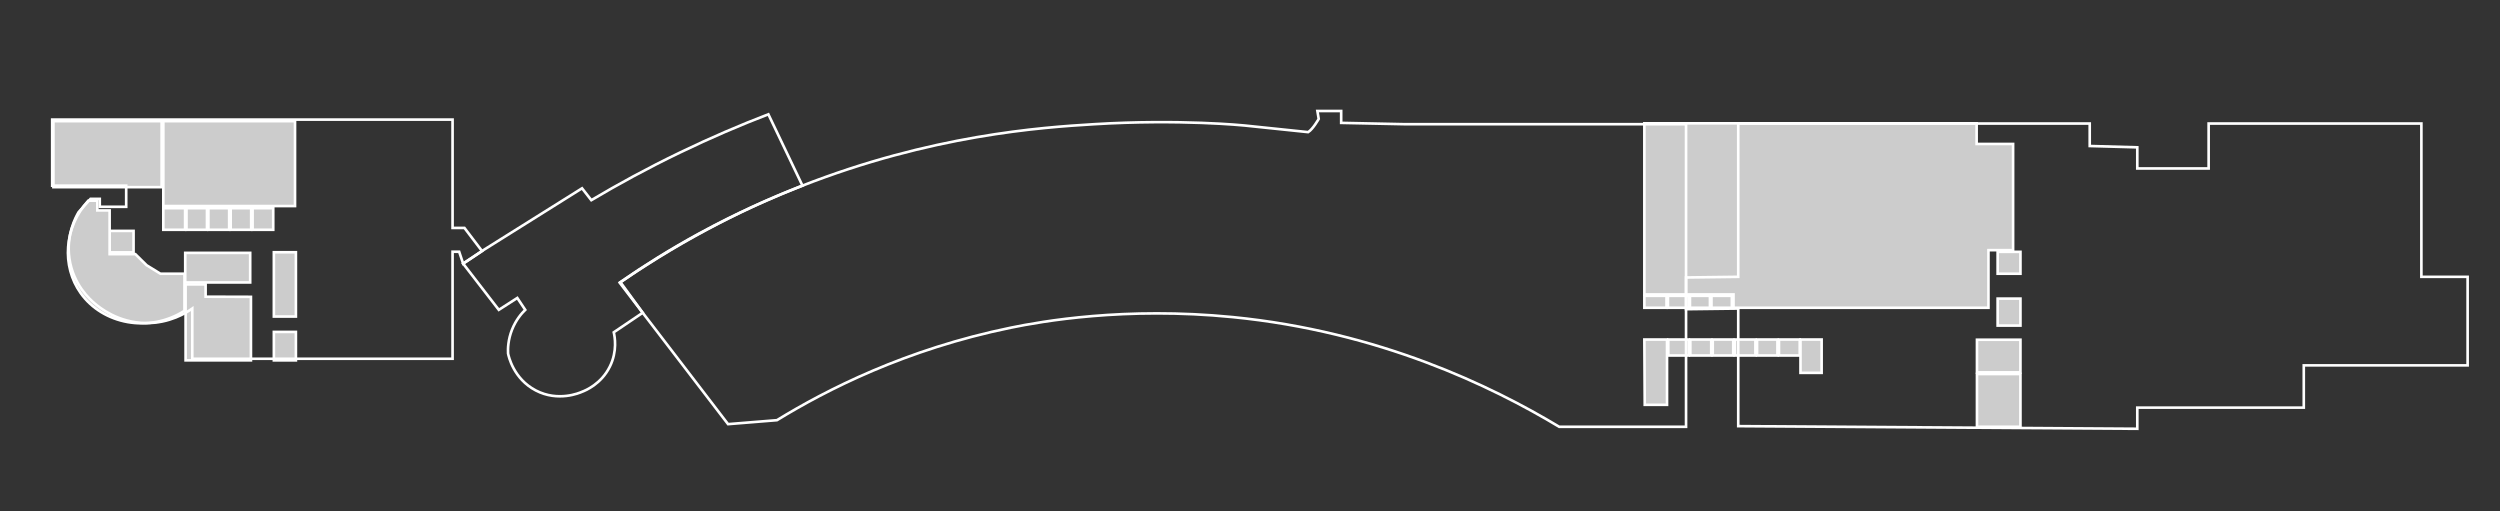<?xml version="1.0" encoding="utf-8"?>
<!-- Generator: Adobe Illustrator 22.1.0, SVG Export Plug-In . SVG Version: 6.00 Build 0)  -->
<svg version="1.1" xmlns="http://www.w3.org/2000/svg" xmlns:xlink="http://www.w3.org/1999/xlink" x="0px" y="0px" width="1892px"
	 height="387px" viewBox="0 0 1892 387" enable-background="new 0 0 1892 387" xml:space="preserve">
<rect x="0" y="0" width="1892" height="387" fill="#333333" stroke="none"/>
<g id="landmarks-1fl">
	
		<rect x="123.6" y="91.69" fill="#CCCCCC" stroke="#FFFFFF" stroke-width="2" stroke-miterlimit="10" width="99.67" height="64.25"/>
	<rect x="40.42" y="91.69" fill="#CCCCCC" stroke="#FFFFFF" stroke-width="2" stroke-miterlimit="10" width="81.9" height="49.95"/>
	
		<rect x="123.6" y="157.55" fill="#CCCCCC" stroke="#FFFFFF" stroke-width="2" stroke-miterlimit="10" width="16.48" height="16.35"/>
	
		<rect x="141.13" y="157.55" fill="#CCCCCC" stroke="#FFFFFF" stroke-width="2" stroke-miterlimit="10" width="15.52" height="16.35"/>
	
		<rect x="157.71" y="157.55" fill="#CCCCCC" stroke="#FFFFFF" stroke-width="2" stroke-miterlimit="10" width="15.72" height="16.35"/>
	
		<rect x="174.58" y="157.55" fill="#CCCCCC" stroke="#FFFFFF" stroke-width="2" stroke-miterlimit="10" width="15.52" height="16.35"/>
	
		<rect x="191.16" y="157.55" fill="#CCCCCC" stroke="#FFFFFF" stroke-width="2" stroke-miterlimit="10" width="15.62" height="16.35"/>
	
		<rect x="207.26" y="190.9" fill="#CCCCCC" stroke="#FFFFFF" stroke-width="2" stroke-miterlimit="10" width="16.67" height="48.66"/>
	
		<rect x="140.18" y="191.37" fill="#CCCCCC" stroke="#FFFFFF" stroke-width="2" stroke-miterlimit="10" width="49.16" height="22.39"/>
	
		<rect x="82.96" y="174.74" fill="#CCCCCC" stroke="#FFFFFF" stroke-width="2" stroke-miterlimit="10" width="18.11" height="16.25"/>
	<path fill="#CCCCCC" stroke="#FFFFFF" stroke-width="2" stroke-miterlimit="10" d="M66.77,151.88h6.9v7.37h9.3v33.07h19.45
		l8.53,8.41l10.45,6.43h18.21v28.06c-26.82,17.07-61.89,10.1-78.58-13.42C46.5,201.34,48.44,171.97,66.77,151.88z"/>
	<polygon fill="#CCCCCC" stroke="#FFFFFF" stroke-width="2" stroke-miterlimit="10" points="189.91,224.64 189.91,272.73 
		140.46,272.73 140.46,215.23 155.61,215.23 155.61,224.54 	"/>
	
		<rect x="207.26" y="251.19" fill="#CCCCCC" stroke="#FFFFFF" stroke-width="2" stroke-miterlimit="10" width="16.67" height="21.54"/>
	<polygon fill="#CCCCCC" stroke="#FFFFFF" stroke-width="2" stroke-miterlimit="10" points="1504.86,232.92 1504.86,189.33 
		1523.51,189.33 1523.51,108.95 1495.91,108.95 1495.91,93.33 1244.45,93.33 1244.45,222.84 1311.92,222.84 1311.92,232.92 	"/>
	
		<rect x="1295.24" y="223.88" fill="#CCCCCC" stroke="#FFFFFF" stroke-width="2" stroke-miterlimit="10" width="15.43" height="9.04"/>
	
		<rect x="1278.95" y="223.88" fill="#CCCCCC" stroke="#FFFFFF" stroke-width="2" stroke-miterlimit="10" width="15.14" height="9.04"/>
	
		<rect x="1262.28" y="223.88" fill="#CCCCCC" stroke="#FFFFFF" stroke-width="2" stroke-miterlimit="10" width="15.62" height="9.04"/>
	
		<rect x="1244.45" y="223.88" fill="#CCCCCC" stroke="#FFFFFF" stroke-width="2" stroke-miterlimit="10" width="16.77" height="9.04"/>
	<polygon fill="#CCCCCC" stroke="#FFFFFF" stroke-width="2" stroke-miterlimit="10" points="1244.45,256.95 1261.6,256.95 
		1261.6,306.37 1244.74,306.37 	"/>
	
		<rect x="1262.56" y="256.95" fill="#CCCCCC" stroke="#FFFFFF" stroke-width="2" stroke-miterlimit="10" width="15.52" height="12.09"/>
	
		<rect x="1279.24" y="256.95" fill="#CCCCCC" stroke="#FFFFFF" stroke-width="2" stroke-miterlimit="10" width="15.81" height="12.09"/>
	
		<rect x="1296.2" y="256.95" fill="#CCCCCC" stroke="#FFFFFF" stroke-width="2" stroke-miterlimit="10" width="15.52" height="12.09"/>
	
		<rect x="1312.87" y="256.95" fill="#CCCCCC" stroke="#FFFFFF" stroke-width="2" stroke-miterlimit="10" width="15.62" height="12.09"/>
	
		<rect x="1329.74" y="256.95" fill="#CCCCCC" stroke="#FFFFFF" stroke-width="2" stroke-miterlimit="10" width="15.43" height="12.09"/>
	
		<rect x="1346.32" y="256.95" fill="#CCCCCC" stroke="#FFFFFF" stroke-width="2" stroke-miterlimit="10" width="15.72" height="12.09"/>
	
		<rect x="1362.61" y="256.95" fill="#CCCCCC" stroke="#FFFFFF" stroke-width="2" stroke-miterlimit="10" width="16" height="25.23"/>
	
		<rect x="1511.82" y="190.59" fill="#CCCCCC" stroke="#FFFFFF" stroke-width="2" stroke-miterlimit="10" width="17.25" height="16.57"/>
	
		<rect x="1511.82" y="225.99" fill="#CCCCCC" stroke="#FFFFFF" stroke-width="2" stroke-miterlimit="10" width="17.25" height="20.41"/>
	
		<rect x="1496.17" y="257.11" fill="#CCCCCC" stroke="#FFFFFF" stroke-width="2" stroke-miterlimit="10" width="32.9" height="24.69"/>
	
		<rect x="1496.17" y="283.06" fill="#CCCCCC" stroke="#FFFFFF" stroke-width="2" stroke-miterlimit="10" width="32.9" height="39.94"/>
</g>
<g id="environment">
	<g id="Слой_3">
		<path fill="none" stroke="#FFFFFF" stroke-width="2" stroke-miterlimit="10" d="M469,214c52.5-36.1,100.7-58.8,137-73
			c98.7-38.8,182.1-44.6,222-47c65.1-4,114,1,114,1l48,5c3.6-2.2,8-10,8-10l-1-6h18v9l48,1c35,0,70,0,105,0c36,0,72,0,108,0
			c0,76.3,0,152.7,0,229h-96c-51.2-30.8-136.1-72-247-83c-81.7-8.1-145,3.3-168,8c-79.7,16.3-139.8,47.2-177,70c-12.3,1-24.7,2-37,3
			L469,214z"/>
		<polygon fill="none" stroke="#FFFFFF" stroke-width="2" stroke-miterlimit="10" points="1276,210 1315.5,209.5 1315.5,93.5 
			1581.5,93.5 1581.5,110.5 1617.5,111.5 1617.5,127.5 1671.5,127.5 1671.5,93.5 1832.5,93.5 1832.5,209.5 1867.5,209.5 
			1867.5,276.5 1743.5,276.5 1743.5,308.5 1617.5,308.5 1617.5,324.5 1315.5,322.5 1315.5,233.5 1276,234 		"/>
		<path fill="none" stroke="#FFFFFF" stroke-width="2" stroke-miterlimit="10" d="M365.5,189.5l75-47l7,9c20.2-12,42.5-24.2,67-36
			c23.4-11.3,45.9-20.9,67-29c8.6,18,17.2,36,25.8,54c-23.8,9.2-50,20.9-77.8,36c-22.4,12.2-42.4,24.8-60,37
			c5.6,7.7,11.3,15.4,16.9,23.2l-21.9,14.8c0.7,3.1,2.9,14.2-3,26c-6.5,13.1-18.3,18-21,19c-2,0.9-18.1,7.8-35-1s-20.6-25.9-21-28
			c-0.2-3.7,0-10.4,3-18c3-7.5,7.3-12.4,10-15c-2-3-4-6-6-9l-14,9l-27-35L365.5,189.5z"/>
		<path fill="none" stroke="#FFFFFF" stroke-width="2" stroke-miterlimit="10" d="M39.5,90.5h303v81v1h9l13.3,17.5l-14.3,9.5l-3-9
			h-5v81h-197v-38c-4.4,3.1-17.1,11.2-35,11c-21.2-0.2-35.3-11.8-39-15c-3.2-2.7-16.2-14.1-19-34c-2.5-17.7,4.7-31.1,7-35
			c3-3.3,6-6.7,9-10h7v6h20v-16h-56V90.5z"/>
	</g>
</g>
</svg>
